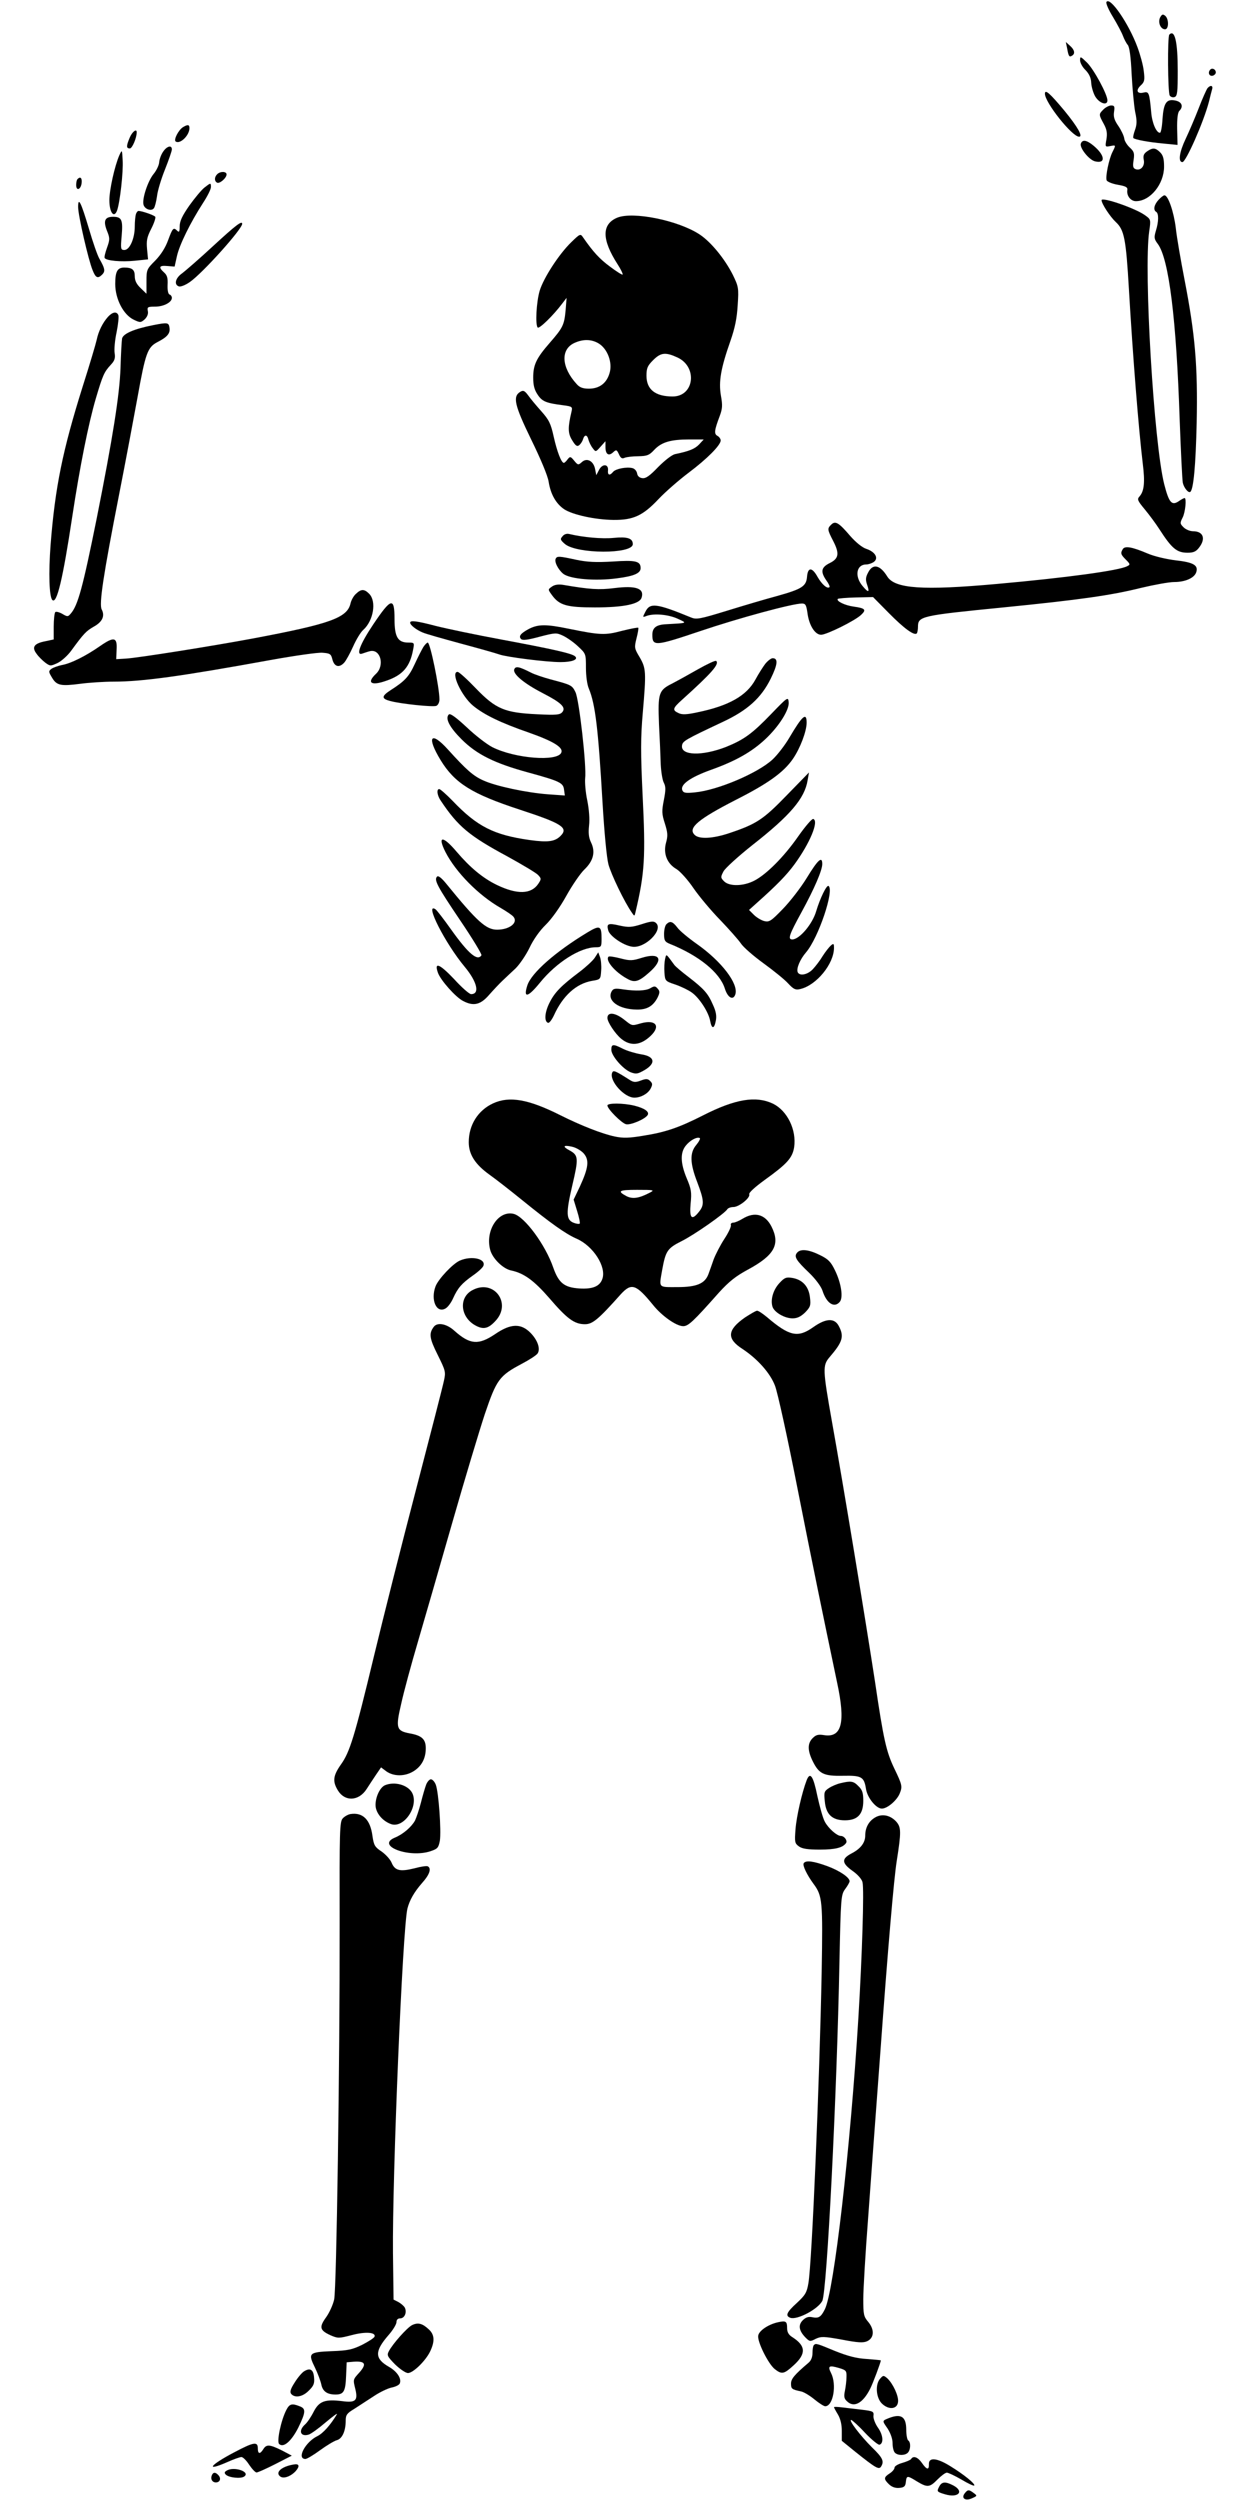  <svg version="1.0" xmlns="http://www.w3.org/2000/svg"
 width="640pt" height="1280pt" viewBox="0 0 640 1280"
 preserveAspectRatio="xMidYMid meet"><g transform="translate(0,1280) scale(0.1,-0.1)"
fill="#000000" stroke="none">
<path d="M5665 12790 c-4 -6 11 -41 34 -78 22 -37 45 -80 51 -97 6 -16 17 -37
24 -45 9 -10 16 -62 20 -150 4 -74 12 -161 18 -193 10 -45 9 -65 -1 -93 -7
-19 -11 -38 -8 -41 9 -8 77 -21 154 -28 l72 -7 -2 81 c-1 52 3 85 11 93 22 22
14 46 -19 53 -46 10 -61 -10 -67 -94 -2 -39 -8 -71 -13 -71 -19 0 -41 52 -45
107 -9 98 -12 106 -39 99 -33 -8 -41 11 -15 36 20 18 22 28 16 75 -3 29 -18
83 -32 121 -45 122 -141 261 -159 232z"/>
<path d="M5940 12711 c-13 -25 2 -61 25 -61 20 0 20 53 1 69 -12 10 -17 8 -26
-8z"/>
<path d="M5987 12623 c-10 -10 -8 -296 2 -312 5 -8 16 -11 25 -8 14 5 16 26
16 135 0 148 -15 213 -43 185z"/>
<path d="M5464 12551 c7 -40 11 -45 25 -36 17 10 13 30 -11 51 l-21 19 7 -34z"/>
<path d="M5530 12491 c0 -12 12 -35 28 -50 18 -19 28 -39 29 -65 1 -20 10 -51
20 -69 21 -36 63 -50 63 -21 0 31 -70 160 -105 194 -33 32 -35 33 -35 11z"/>
<path d="M6197 12444 c-14 -14 -7 -35 11 -32 9 2 17 10 17 17 0 16 -18 25 -28
15z"/>
<path d="M6182 12348 c-5 -7 -26 -53 -45 -103 -19 -49 -49 -119 -66 -155 -33
-69 -40 -120 -17 -120 18 0 109 206 136 310 6 25 13 53 16 63 6 20 -9 23 -24
5z"/>
<path d="M5350 12320 c0 -45 139 -220 175 -220 21 0 -7 50 -75 133 -75 90
-100 112 -100 87z"/>
<path d="M5650 12240 c-25 -25 -25 -26 1 -74 16 -29 19 -48 14 -79 -7 -39 -7
-40 19 -35 30 6 30 6 12 -30 -18 -35 -37 -127 -30 -145 2 -7 28 -18 57 -23 41
-7 51 -13 49 -26 -5 -30 17 -58 44 -58 73 0 144 87 144 177 0 40 -5 58 -20 73
-24 24 -38 25 -67 5 -17 -12 -21 -22 -17 -43 7 -32 -16 -58 -42 -48 -13 5 -15
15 -10 46 5 35 3 44 -20 65 -14 13 -27 34 -28 47 -2 13 -15 41 -30 63 -21 30
-26 48 -22 73 4 27 2 32 -15 32 -10 0 -28 -9 -39 -20z"/>
<path d="M937 12149 c-23 -14 -50 -66 -37 -74 23 -14 70 32 70 69 0 18 -8 20
-33 5z"/>
<path d="M664 12095 c-18 -43 -18 -55 1 -55 12 0 35 54 35 83 0 20 -23 3 -36
-28z"/>
<path d="M5534 12065 c-8 -21 41 -83 72 -91 56 -14 53 30 -7 80 -35 29 -57 33
-65 11z"/>
<path d="M835 12023 c-10 -14 -19 -39 -20 -54 -1 -15 -14 -42 -28 -59 -30 -36
-61 -130 -52 -159 7 -23 41 -34 53 -17 5 6 12 34 16 62 3 28 22 90 41 137 19
48 35 94 35 102 0 24 -26 17 -45 -12z"/>
<path d="M611 12005 c-24 -55 -51 -177 -51 -230 0 -62 23 -94 39 -54 15 40 33
200 29 259 -3 55 -3 55 -17 25z"/>
<path d="M1112 11908 c-15 -15 -15 -35 -1 -43 12 -8 49 23 49 42 0 16 -32 17
-48 1z"/>
<path d="M397 11883 c-4 -3 -7 -17 -7 -30 0 -33 24 -24 28 10 3 26 -7 35 -21
20z"/>
<path d="M1046 11839 c-15 -12 -49 -53 -77 -92 -36 -52 -49 -79 -49 -106 0
-27 -3 -32 -12 -23 -20 20 -24 15 -47 -47 -14 -39 -37 -75 -66 -105 -44 -44
-45 -47 -45 -107 l0 -63 -30 29 c-21 20 -30 38 -30 61 0 33 -13 44 -54 44 -35
0 -46 -20 -46 -84 0 -77 42 -158 95 -183 33 -16 36 -15 56 2 13 13 19 28 16
42 -4 21 -1 23 37 23 44 0 86 22 86 45 0 7 -5 15 -12 17 -7 3 -11 21 -10 49 2
35 -2 50 -18 64 -30 27 -25 37 17 33 l37 -3 12 54 c13 58 68 170 133 271 23
35 41 71 41 82 0 23 -1 23 -34 -3z"/>
<path d="M5932 11777 c-23 -25 -29 -52 -12 -62 13 -8 13 -49 -2 -97 -10 -34
-9 -42 10 -67 57 -77 95 -386 112 -901 6 -162 13 -307 16 -322 6 -27 30 -55
39 -46 16 16 27 134 32 353 6 293 -8 453 -62 732 -19 98 -40 218 -45 266 -10
82 -39 167 -58 167 -5 0 -18 -10 -30 -23z"/>
<path d="M5640 11775 c0 -18 44 -85 73 -112 43 -40 52 -85 67 -343 20 -345 50
-719 71 -894 12 -96 7 -140 -16 -167 -14 -15 -12 -21 27 -68 24 -29 57 -74 73
-99 65 -101 90 -122 146 -122 29 0 43 6 58 26 36 46 22 84 -31 84 -15 0 -37 9
-48 20 -19 19 -19 22 -5 50 14 27 21 100 10 100 -3 0 -17 -7 -31 -17 -35 -23
-49 -6 -73 87 -53 209 -106 1095 -77 1296 9 61 8 61 -23 83 -51 36 -221 94
-221 76z"/>
<path d="M400 11740 c0 -43 53 -273 74 -323 16 -41 27 -45 50 -22 16 17 13 31
-15 80 -10 17 -34 86 -54 155 -40 134 -55 165 -55 110z"/>
<path d="M696 11704 c-3 -9 -6 -38 -6 -64 0 -61 -26 -120 -53 -120 -19 0 -20
5 -14 73 7 82 0 97 -44 97 -42 0 -51 -20 -32 -70 16 -39 16 -46 1 -88 -9 -25
-15 -49 -12 -53 8 -14 85 -21 154 -14 l68 7 -5 52 c-4 43 -1 61 21 104 15 29
24 57 21 62 -5 8 -68 30 -86 30 -4 0 -10 -7 -13 -16z"/>
<path d="M3159 11685 c-79 -34 -78 -112 3 -238 17 -26 28 -50 26 -53 -3 -2
-32 16 -65 41 -53 39 -86 75 -138 150 -13 19 -15 19 -60 -25 -63 -61 -142
-183 -162 -249 -17 -59 -23 -174 -10 -188 8 -8 79 61 125 122 l23 30 -5 -63
c-7 -76 -14 -90 -81 -167 -69 -79 -85 -113 -85 -178 0 -40 6 -63 23 -88 23
-35 44 -43 131 -54 46 -6 48 -8 42 -33 -19 -81 -19 -111 4 -147 17 -28 25 -33
36 -24 7 6 16 19 19 30 8 26 22 24 28 -3 4 -13 13 -32 22 -43 15 -20 15 -20
40 8 l25 28 0 -30 c0 -37 16 -48 39 -27 16 15 19 14 30 -10 9 -20 16 -24 29
-18 9 4 41 8 70 8 46 1 56 5 82 33 37 39 83 53 179 53 l74 0 -23 -25 c-22 -23
-50 -35 -123 -50 -16 -3 -52 -31 -87 -66 -44 -46 -64 -60 -82 -57 -15 2 -24
11 -26 24 -2 12 -12 24 -23 27 -30 8 -87 -3 -100 -19 -17 -21 -29 -17 -26 8 3
33 -29 35 -46 2 l-14 -27 -6 31 c-8 42 -42 60 -68 36 -18 -16 -20 -16 -39 7
-19 23 -21 23 -34 7 -7 -10 -16 -18 -19 -18 -13 0 -35 58 -52 134 -15 68 -24
86 -64 131 -25 28 -56 65 -67 81 -18 24 -25 27 -40 18 -40 -24 -30 -68 55
-243 49 -100 85 -186 90 -217 10 -64 37 -112 79 -141 44 -29 160 -54 253 -55
102 -1 151 22 231 107 35 37 104 97 153 134 96 72 165 142 165 166 0 7 -7 18
-16 23 -19 10 -17 28 11 102 14 38 15 55 6 105 -12 71 -1 138 49 280 23 66 33
115 37 183 6 88 4 95 -25 155 -42 83 -112 168 -169 206 -110 73 -344 120 -424
86z m-93 -644 c45 -28 71 -98 55 -151 -15 -52 -52 -80 -106 -80 -30 0 -47 6
-62 23 -80 87 -84 180 -10 212 45 20 87 18 123 -4z m402 -71 c105 -48 87 -200
-24 -200 -89 0 -134 36 -134 106 0 39 5 51 34 80 39 39 63 42 124 14z"/>
<path d="M1093 11542 c-70 -65 -143 -128 -160 -141 -35 -24 -43 -58 -18 -67 9
-4 34 6 57 22 66 46 268 271 268 298 0 18 -32 -6 -147 -112z"/>
<path d="M553 11178 c-27 -30 -49 -74 -58 -118 -4 -19 -36 -127 -72 -240 -102
-325 -141 -514 -164 -810 -11 -145 -7 -266 9 -282 23 -23 54 109 102 427 39
257 83 477 121 606 35 118 42 134 76 171 20 21 24 34 20 60 -3 18 1 66 10 107
8 40 12 79 9 87 -8 21 -30 17 -53 -8z"/>
<path d="M783 11135 c-96 -19 -152 -43 -158 -68 -2 -12 -6 -80 -8 -152 -5
-139 -40 -358 -122 -770 -71 -352 -96 -445 -133 -487 -14 -16 -16 -17 -43 -1
-16 9 -32 13 -36 9 -4 -4 -8 -38 -8 -74 l0 -66 -42 -9 c-58 -11 -72 -30 -46
-64 10 -15 31 -35 45 -46 25 -18 27 -18 62 -2 21 10 53 39 71 64 65 89 76 100
116 123 43 24 57 54 40 87 -15 26 8 177 89 590 33 168 75 392 94 496 41 228
51 257 103 284 49 25 65 44 61 72 -4 28 -9 29 -85 14z"/>
<path d="M4256 10114 c-21 -20 -20 -26 10 -84 33 -64 29 -90 -18 -113 -44 -22
-48 -44 -17 -89 12 -16 19 -32 16 -34 -11 -11 -39 14 -61 52 -28 51 -50 51
-54 1 -4 -49 -26 -63 -155 -99 -56 -15 -171 -49 -255 -75 -140 -43 -157 -46
-185 -34 -175 72 -209 76 -232 30 -16 -31 -16 -31 7 -22 38 13 110 7 158 -15
50 -23 52 -22 -58 -28 -52 -2 -72 -18 -72 -54 0 -60 14 -59 243 18 201 68 475
142 523 142 18 0 22 -7 28 -47 8 -65 39 -113 70 -113 28 0 174 72 205 102 28
26 21 34 -37 42 -46 6 -93 29 -82 40 3 2 45 6 92 7 l88 2 81 -82 c78 -79 130
-117 143 -104 3 4 6 19 6 33 0 55 13 58 437 100 392 39 553 62 705 100 67 16
144 30 170 30 57 0 104 21 113 51 11 35 -15 50 -105 60 -48 6 -109 20 -144 35
-80 34 -116 40 -127 23 -13 -21 -11 -28 15 -54 23 -23 24 -26 7 -34 -40 -22
-310 -59 -669 -91 -378 -34 -520 -24 -559 38 -37 60 -74 68 -98 21 -13 -24
-14 -37 -6 -61 15 -43 8 -45 -23 -8 -42 50 -31 110 19 110 12 0 29 6 39 13 26
19 7 52 -39 67 -21 7 -53 33 -82 66 -58 68 -76 79 -97 58z"/>
<path d="M2880 10054 c-13 -14 -11 -19 12 -39 61 -52 348 -53 348 -1 0 30 -28
39 -98 32 -60 -6 -157 3 -228 20 -12 3 -26 -1 -34 -12z"/>
<path d="M2846 9941 c-10 -15 11 -57 38 -79 35 -27 165 -38 275 -23 87 11 121
26 121 52 0 36 -25 42 -142 34 -86 -5 -131 -3 -188 9 -87 19 -97 19 -104 7z"/>
<path d="M2825 9796 c-20 -14 -20 -14 1 -43 38 -52 75 -63 220 -63 147 0 229
17 239 50 15 47 -28 63 -139 49 -80 -10 -125 -7 -266 17 -23 3 -42 0 -55 -10z"/>
<path d="M1823 9760 c-12 -10 -24 -32 -28 -48 -16 -75 -102 -106 -500 -181
-209 -39 -586 -99 -650 -103 l-50 -3 2 48 c4 65 -13 69 -85 19 -73 -51 -149
-89 -195 -97 -20 -4 -44 -13 -53 -19 -16 -12 -16 -15 2 -45 24 -41 45 -45 145
-32 45 6 122 11 171 11 146 0 343 27 805 111 122 22 241 39 264 37 39 -3 44
-6 51 -35 10 -37 35 -44 61 -15 8 9 29 46 45 82 16 36 39 74 52 85 52 47 69
146 30 185 -25 25 -41 25 -67 0z"/>
<path d="M1911 9603 c-69 -103 -91 -163 -55 -149 9 3 26 9 38 12 54 13 77 -73
31 -116 -50 -47 -24 -63 54 -35 84 29 120 72 136 158 7 36 7 37 -24 37 -54 0
-71 28 -71 120 0 114 -17 110 -109 -27z"/>
<path d="M2100 9612 c0 -12 30 -36 63 -50 15 -7 104 -32 196 -57 93 -25 182
-50 198 -56 36 -13 240 -39 313 -39 59 0 92 13 75 29 -15 15 -107 36 -375 86
-135 25 -287 57 -338 70 -99 26 -132 30 -132 17z"/>
<path d="M2708 9580 c-43 -23 -54 -38 -40 -52 8 -8 36 -4 95 12 81 21 86 21
120 5 19 -9 54 -33 76 -54 41 -38 41 -39 41 -110 0 -41 6 -87 15 -107 33 -80
48 -204 70 -584 9 -152 21 -279 30 -315 14 -52 82 -194 121 -249 12 -18 13
-18 18 5 47 199 52 280 36 601 -10 214 -10 292 1 418 18 210 17 228 -16 285
-27 45 -28 49 -16 97 7 27 11 51 9 54 -3 2 -40 -5 -84 -16 -86 -23 -111 -22
-273 11 -116 24 -156 23 -203 -1z"/>
<path d="M2168 9488 c-8 -13 -28 -52 -45 -89 -29 -63 -50 -86 -122 -132 -48
-31 -49 -44 -4 -56 55 -15 219 -32 237 -25 9 4 16 18 16 33 0 59 -47 291 -60
291 -4 0 -14 -10 -22 -22z"/>
<path d="M3918 9401 c-12 -16 -35 -52 -50 -80 -45 -83 -136 -135 -297 -168
-55 -12 -79 -13 -97 -4 -33 15 -30 25 18 68 153 138 192 183 175 199 -4 4 -46
-16 -94 -43 -49 -28 -107 -60 -130 -72 -71 -35 -75 -49 -69 -208 4 -76 8 -169
9 -208 2 -38 9 -81 16 -93 10 -20 10 -36 0 -88 -11 -56 -11 -71 5 -120 15 -48
16 -63 6 -99 -15 -55 5 -107 54 -135 19 -12 58 -55 87 -98 29 -42 90 -115 136
-162 45 -47 93 -101 106 -120 12 -19 65 -65 116 -102 51 -37 108 -83 126 -103
28 -30 38 -35 62 -29 83 19 173 129 173 211 0 22 -2 24 -16 12 -9 -8 -28 -32
-42 -54 -13 -22 -36 -52 -50 -67 -27 -29 -69 -37 -78 -15 -7 19 12 65 43 101
64 75 146 320 115 340 -10 6 -44 -65 -63 -129 -19 -66 -85 -144 -122 -145 -25
0 -17 23 47 140 65 119 106 214 106 246 0 43 -22 23 -80 -72 -30 -49 -85 -120
-122 -158 -60 -62 -69 -68 -95 -62 -15 4 -39 18 -53 32 l-25 25 40 36 c101 90
152 142 193 198 78 107 126 221 96 232 -7 2 -41 -38 -77 -89 -73 -105 -163
-195 -225 -227 -56 -29 -127 -30 -154 -4 -19 19 -19 22 -4 51 8 16 75 77 148
135 194 152 268 239 283 332 l7 40 -114 -117 c-120 -124 -155 -147 -292 -193
-86 -29 -157 -33 -180 -9 -35 35 19 80 212 179 164 83 245 141 292 210 37 54
70 141 70 185 0 55 -22 36 -88 -76 -22 -38 -62 -90 -87 -113 -76 -70 -281
-157 -397 -168 -49 -5 -59 -3 -65 12 -10 29 43 66 149 104 123 44 205 90 275
155 71 66 126 153 121 192 -3 27 -6 25 -88 -60 -99 -103 -141 -133 -232 -170
-123 -48 -234 -45 -226 7 3 23 18 31 209 121 126 59 196 122 245 221 36 73 39
105 10 105 -8 0 -25 -13 -38 -29z"/>
<path d="M2633 9373 c-9 -23 49 -72 146 -122 95 -49 120 -73 100 -97 -12 -14
-30 -16 -129 -11 -166 8 -211 26 -314 133 -44 46 -86 84 -93 84 -38 0 20 -125
80 -174 58 -47 141 -87 285 -137 125 -44 177 -76 166 -102 -18 -48 -238 -31
-354 28 -27 14 -86 59 -130 101 -56 52 -85 73 -92 66 -20 -20 3 -65 65 -127
78 -78 169 -123 341 -170 164 -45 180 -53 184 -89 l4 -29 -84 6 c-111 8 -270
42 -333 71 -52 23 -87 54 -182 159 -88 97 -110 65 -37 -55 72 -118 160 -173
404 -253 217 -71 252 -93 210 -135 -29 -29 -64 -34 -158 -21 -184 26 -269 69
-395 201 -32 33 -63 60 -68 60 -15 0 -11 -33 8 -60 88 -132 146 -180 341 -285
76 -42 147 -84 157 -95 17 -18 17 -21 1 -45 -36 -54 -108 -56 -212 -6 -72 35
-137 89 -206 170 -71 84 -100 83 -57 -2 53 -103 169 -221 283 -286 29 -17 59
-37 65 -45 25 -30 -20 -66 -84 -66 -56 0 -102 41 -259 234 -25 31 -42 44 -48
38 -17 -17 0 -49 118 -224 63 -93 112 -174 109 -179 -20 -32 -67 8 -154 130
-39 55 -76 103 -82 106 -57 36 50 -175 151 -296 63 -76 78 -139 32 -139 -9 0
-48 34 -87 77 -74 78 -103 90 -83 33 13 -38 91 -126 129 -145 53 -28 89 -20
133 31 23 26 53 58 69 73 15 14 45 43 67 63 21 21 53 68 71 105 19 41 52 88
83 118 30 29 74 91 106 149 30 54 72 115 92 134 46 44 58 90 34 139 -12 25
-14 48 -10 86 4 33 0 82 -9 128 -9 41 -13 93 -11 114 8 60 -31 407 -50 442
-17 35 -23 37 -125 64 -41 11 -87 27 -102 35 -61 31 -79 35 -86 17z"/>
<path d="M3285 8068 c-51 -16 -66 -17 -112 -7 -60 14 -68 10 -59 -24 7 -29 76
-77 122 -84 65 -11 162 85 123 121 -11 11 -25 10 -74 -6z"/>
<path d="M3412 8068 c-7 -7 -12 -29 -12 -50 0 -33 4 -40 28 -50 150 -60 257
-147 283 -229 15 -48 43 -63 54 -30 17 54 -70 168 -196 257 -44 31 -90 69
-101 85 -24 31 -37 36 -56 17z"/>
<path d="M3006 8025 c-162 -98 -285 -206 -306 -270 -22 -68 3 -62 64 13 85
105 207 182 287 182 27 0 29 2 29 43 0 68 -8 72 -74 32z"/>
<path d="M3045 7896 c-10 -15 -46 -48 -79 -73 -93 -70 -126 -104 -152 -156
-25 -49 -29 -97 -8 -104 6 -2 19 15 30 38 45 100 114 163 195 177 44 7 44 8
47 53 2 24 -1 56 -6 69 l-9 24 -18 -28z"/>
<path d="M3116 7902 c-19 -18 32 -79 95 -113 38 -22 59 -16 114 33 75 66 55
103 -39 74 -48 -15 -59 -16 -109 -3 -31 8 -58 12 -61 9z"/>
<path d="M3405 7889 c-3 -14 -5 -45 -3 -69 3 -42 4 -44 56 -61 29 -10 66 -28
83 -40 39 -27 87 -101 95 -146 8 -43 21 -42 29 1 5 24 1 48 -15 82 -25 58 -46
81 -125 142 -33 25 -65 52 -72 61 -45 61 -41 59 -48 30z"/>
<path d="M3329 7740 c-23 -13 -73 -15 -136 -6 -45 7 -53 5 -62 -11 -24 -47 37
-91 129 -92 52 -1 83 17 106 60 12 24 13 34 3 45 -13 16 -18 17 -40 4z"/>
<path d="M3110 7588 c0 -21 39 -80 70 -106 48 -40 100 -35 152 15 52 50 25 84
-49 64 -50 -14 -45 -15 -88 19 -46 36 -85 40 -85 8z"/>
<path d="M3130 7425 c0 -30 58 -98 99 -115 24 -9 34 -9 58 4 73 37 71 77 -5
88 -29 5 -70 17 -92 28 -51 26 -60 25 -60 -5z"/>
<path d="M3134 7307 c-15 -41 62 -127 114 -127 33 0 69 20 83 46 11 21 10 27
-2 39 -12 12 -20 13 -47 3 -26 -10 -37 -10 -55 1 -80 51 -87 53 -93 38z"/>
<path d="M2525 7151 c-78 -36 -125 -111 -125 -199 0 -63 33 -114 107 -167 31
-22 104 -79 162 -126 154 -125 228 -177 283 -201 85 -37 154 -144 132 -206
-13 -38 -49 -53 -117 -49 -77 5 -106 27 -134 106 -40 117 -147 262 -203 276
-79 19 -147 -86 -120 -185 12 -44 66 -97 108 -105 65 -14 116 -51 195 -142 91
-106 128 -133 182 -133 39 0 69 25 183 153 55 60 78 53 166 -55 45 -56 119
-108 154 -108 26 0 51 23 183 172 52 57 86 84 149 118 135 73 166 129 120 220
-32 63 -86 78 -148 40 -18 -11 -39 -20 -48 -20 -9 0 -14 -6 -12 -12 3 -7 -12
-39 -33 -71 -21 -32 -45 -79 -55 -105 -9 -26 -21 -60 -27 -76 -18 -48 -60 -66
-159 -66 -99 0 -94 -6 -78 86 18 99 26 112 99 149 65 32 222 142 235 164 4 6
18 11 31 11 29 0 88 48 81 65 -3 8 29 37 77 72 117 84 144 114 153 169 13 89
-35 187 -108 223 -88 42 -194 24 -359 -60 -122 -62 -191 -86 -306 -104 -72
-12 -102 -13 -145 -4 -66 14 -173 56 -281 110 -161 81 -259 98 -342 60z m1040
-213 c-34 -40 -33 -93 5 -191 35 -93 37 -116 9 -151 -37 -47 -50 -35 -43 42 6
58 3 75 -20 129 -32 77 -34 131 -5 167 22 28 58 47 72 39 4 -2 -4 -18 -18 -35z
m-576 -44 c29 -34 24 -73 -20 -169 l-32 -67 18 -59 c10 -32 16 -61 13 -64 -3
-3 -17 -1 -30 4 -40 15 -41 49 -8 191 33 140 32 155 -14 180 -38 20 -32 29 12
19 20 -4 48 -20 61 -35z m337 -201 c-54 -28 -86 -33 -117 -18 -51 27 -41 33
53 33 88 0 91 -1 64 -15z"/>
<path d="M3110 7140 c0 -18 72 -90 95 -96 23 -6 98 26 111 47 10 17 -16 35
-68 48 -58 14 -138 14 -138 1z"/>
<path d="M4081 6386 c-17 -20 -5 -39 63 -104 32 -31 60 -69 67 -90 21 -66 61
-91 89 -57 18 22 7 95 -24 159 -22 46 -35 59 -78 80 -58 29 -100 33 -117 12z"/>
<path d="M2355 6346 c-36 -15 -111 -95 -125 -132 -26 -69 4 -139 50 -114 12 6
30 30 40 53 24 53 44 76 102 117 26 18 50 40 53 49 14 36 -60 53 -120 27z"/>
<path d="M3991 6231 c-32 -34 -47 -85 -36 -121 9 -29 62 -60 103 -60 24 0 42
9 64 30 27 28 30 36 25 77 -6 56 -38 91 -90 100 -32 5 -40 2 -66 -26z"/>
<path d="M2418 6194 c-69 -37 -62 -134 12 -178 43 -25 69 -20 106 20 87 91 -8
218 -118 158z"/>
<path d="M3815 6055 c-92 -64 -96 -109 -13 -162 77 -51 142 -124 166 -188 13
-33 64 -265 113 -515 81 -410 128 -637 205 -1005 44 -204 24 -283 -66 -269
-30 5 -42 2 -59 -15 -27 -27 -27 -63 0 -118 32 -65 56 -77 154 -75 97 2 109
-5 119 -68 7 -45 52 -100 81 -100 28 0 76 41 91 76 15 37 14 44 -27 129 -41
86 -55 146 -99 445 -48 313 -163 1012 -220 1329 -48 271 -49 290 -12 333 66
77 75 105 47 158 -22 43 -66 41 -131 -5 -79 -56 -122 -47 -238 52 -22 18 -44
33 -50 32 -6 0 -33 -16 -61 -34z"/>
<path d="M2222 6008 c-27 -35 -24 -59 19 -145 40 -81 42 -87 32 -132 -5 -25
-69 -274 -142 -554 -73 -279 -170 -664 -216 -855 -100 -416 -124 -493 -170
-557 -40 -57 -43 -86 -15 -132 36 -59 107 -55 147 7 12 19 34 52 48 73 l26 38
28 -21 c38 -26 94 -26 138 1 42 26 63 66 63 118 0 46 -20 65 -82 76 -69 13
-73 27 -44 151 13 60 52 204 86 319 34 116 113 390 176 610 63 220 138 469
166 554 60 177 74 197 189 258 40 21 77 45 82 54 15 24 -1 69 -38 106 -48 48
-100 47 -179 -7 -86 -58 -129 -55 -209 16 -39 36 -86 45 -105 22z"/>
<path d="M4130 3685 c-24 -63 -52 -185 -57 -251 -5 -66 -4 -72 18 -88 17 -12
46 -16 107 -16 79 0 118 10 134 34 8 12 -9 36 -27 36 -20 0 -64 39 -82 73 -10
18 -26 77 -38 131 -21 103 -37 127 -55 81z"/>
<path d="M2182 3663 c-6 -16 -18 -57 -27 -93 -9 -35 -23 -76 -30 -91 -18 -33
-62 -71 -104 -88 -98 -41 74 -106 184 -69 35 12 40 17 47 53 8 50 -6 250 -21
288 -6 15 -17 27 -25 27 -7 0 -18 -12 -24 -27z"/>
<path d="M4303 3670 c-18 -4 -44 -15 -59 -25 -24 -16 -26 -21 -21 -68 6 -67
38 -97 103 -97 65 0 94 31 94 100 0 41 -5 56 -25 75 -25 26 -38 28 -92 15z"/>
<path d="M1972 3660 c-30 -12 -55 -74 -48 -115 7 -35 37 -69 77 -84 66 -25
145 91 109 160 -22 40 -88 59 -138 39z"/>
<path d="M1794 3512 c-12 -2 -30 -12 -39 -22 -16 -17 -17 -62 -16 -537 1 -729
-16 -1868 -28 -1926 -6 -27 -24 -67 -41 -91 -37 -51 -33 -67 21 -92 39 -17 43
-17 109 0 71 19 124 15 118 -7 -2 -7 -30 -25 -63 -42 -51 -25 -73 -30 -158
-33 -116 -5 -121 -10 -84 -85 14 -29 28 -67 32 -85 7 -36 30 -52 73 -52 42 0
51 16 54 95 l3 70 35 3 c60 4 68 -11 32 -53 -36 -40 -35 -36 -22 -90 13 -56 0
-68 -67 -59 -90 11 -119 0 -147 -54 -13 -26 -33 -56 -45 -66 -35 -32 -22 -64
20 -51 12 4 51 32 87 63 36 30 61 49 57 41 -32 -54 -71 -98 -100 -112 -62 -30
-108 -117 -61 -117 7 0 41 20 75 45 33 24 71 47 85 51 28 7 46 47 46 100 0 29
6 38 43 60 23 15 68 44 100 65 31 21 73 41 93 45 20 4 38 13 41 21 10 25 -14
61 -56 85 -73 42 -74 79 -2 162 23 26 41 56 41 67 0 12 7 19 19 19 23 0 36 32
23 56 -5 8 -20 21 -33 28 l-24 12 -3 239 c-4 382 49 1658 74 1763 11 43 34 84
75 131 38 42 49 74 30 85 -5 4 -37 -1 -70 -10 -73 -18 -99 -12 -116 29 -7 17
-30 42 -51 57 -35 23 -40 32 -47 80 -11 84 -50 122 -113 112z"/>
<path d="M4478 3493 c-31 -19 -48 -52 -48 -91 0 -37 -24 -68 -71 -92 -51 -27
-50 -49 6 -89 26 -18 48 -43 51 -58 9 -34 -2 -378 -21 -693 -41 -672 -125
-1402 -172 -1494 -20 -40 -32 -47 -65 -40 -19 4 -33 -1 -48 -16 -24 -24 -20
-53 14 -88 21 -21 24 -22 52 -7 28 13 41 13 135 -4 83 -16 109 -17 129 -8 36
17 38 59 6 98 -24 28 -26 39 -26 118 0 49 11 236 25 417 13 181 40 547 60 814
42 578 72 921 86 1010 24 152 23 174 -2 203 -31 34 -75 43 -111 20z"/>
<path d="M4115 3260 c-7 -11 17 -60 50 -105 46 -62 48 -87 42 -450 -11 -568
-50 -1494 -68 -1595 -8 -48 -16 -61 -59 -101 -53 -48 -60 -66 -34 -76 34 -13
141 43 164 86 24 45 75 1057 88 1737 7 334 8 343 30 373 12 16 22 34 22 39 0
19 -49 53 -113 77 -71 26 -112 32 -122 15z"/>
<path d="M3983 910 c-50 -11 -98 -44 -101 -69 -5 -31 52 -145 85 -171 36 -28
47 -26 98 21 63 58 61 98 -7 142 -20 12 -28 26 -28 47 0 35 -6 39 -47 30z"/>
<path d="M2109 895 c-26 -14 -98 -95 -118 -133 -11 -21 -8 -27 32 -68 25 -24
54 -44 66 -44 26 0 91 63 114 112 24 51 22 85 -8 112 -33 31 -56 36 -86 21z"/>
<path d="M4167 793 c-4 -3 -7 -21 -7 -40 0 -21 -7 -39 -20 -50 -73 -62 -90
-83 -90 -107 0 -27 4 -30 51 -40 15 -3 46 -22 69 -41 23 -19 48 -35 55 -35 41
0 60 111 30 170 -18 36 -11 41 40 26 37 -11 40 -14 39 -46 0 -19 -4 -51 -8
-71 -6 -28 -4 -40 9 -52 36 -37 82 -13 120 62 14 27 55 137 55 146 0 1 -33 4
-72 7 -53 3 -98 15 -163 41 -96 40 -98 40 -108 30z"/>
<path d="M1557 659 c-10 -6 -32 -31 -48 -57 -22 -34 -26 -49 -18 -59 19 -22
59 -15 90 17 25 24 30 37 27 67 -3 41 -20 51 -51 32z"/>
<path d="M4507 622 c-27 -29 -22 -98 8 -128 35 -34 79 -30 83 8 4 30 -26 94
-55 121 -19 16 -21 16 -36 -1z"/>
<path d="M1466 461 c-27 -52 -50 -161 -37 -174 22 -22 63 14 98 83 39 80 40
98 7 110 -40 16 -52 12 -68 -19z"/>
<path d="M4270 475 c0 -2 9 -19 20 -37 13 -22 20 -51 20 -84 l0 -51 69 -56
c105 -84 121 -93 132 -76 17 27 9 45 -47 99 -58 58 -121 140 -106 140 4 0 37
-29 71 -66 34 -36 68 -63 74 -61 22 7 19 49 -7 86 -15 21 -25 48 -24 61 3 23
-1 25 -57 32 -33 4 -79 9 -102 12 -24 3 -43 4 -43 1z"/>
<path d="M4550 419 c-34 -14 -34 -12 -5 -54 15 -24 25 -52 25 -74 0 -21 5 -42
12 -49 15 -15 51 -15 66 0 15 15 16 54 2 63 -5 3 -10 28 -10 54 0 68 -26 85
-90 60z"/>
<path d="M1201 245 c-128 -67 -153 -102 -35 -50 31 14 63 25 70 25 8 0 26 -18
40 -40 15 -22 32 -40 38 -39 6 0 49 19 96 43 l84 43 -51 27 c-63 31 -79 32
-95 6 -17 -27 -28 -25 -28 5 0 35 -21 32 -119 -20z"/>
<path d="M4665 210 c-3 -5 -24 -14 -45 -20 -22 -6 -40 -17 -40 -24 0 -8 -11
-21 -25 -30 -31 -20 -31 -29 -3 -56 15 -14 33 -20 53 -18 24 2 31 8 33 31 4
33 7 33 57 2 53 -32 65 -31 105 10 19 19 40 35 48 35 7 0 41 -16 74 -35 33
-20 63 -34 66 -31 7 8 -52 56 -122 99 -69 43 -112 47 -110 10 1 -31 -11 -29
-36 7 -21 30 -44 38 -55 20z"/>
<path d="M1505 182 c-63 -10 -97 -40 -71 -61 17 -14 54 -1 80 27 22 25 18 39
-9 34z"/>
<path d="M1160 150 c-11 -6 -12 -12 -4 -20 16 -16 77 -22 94 -10 35 24 -53 54
-90 30z"/>
<path d="M1084 125 c-7 -18 3 -35 21 -35 21 0 28 19 15 35 -16 19 -29 19 -36
0z"/>
<path d="M4810 71 c-15 -28 -14 -29 29 -42 68 -20 100 15 41 46 -39 20 -57 19
-70 -4z"/>
<path d="M4940 35 c-21 -26 3 -42 37 -26 27 12 27 13 8 27 -24 18 -30 18 -45
-1z"/>
</g>
</svg>
